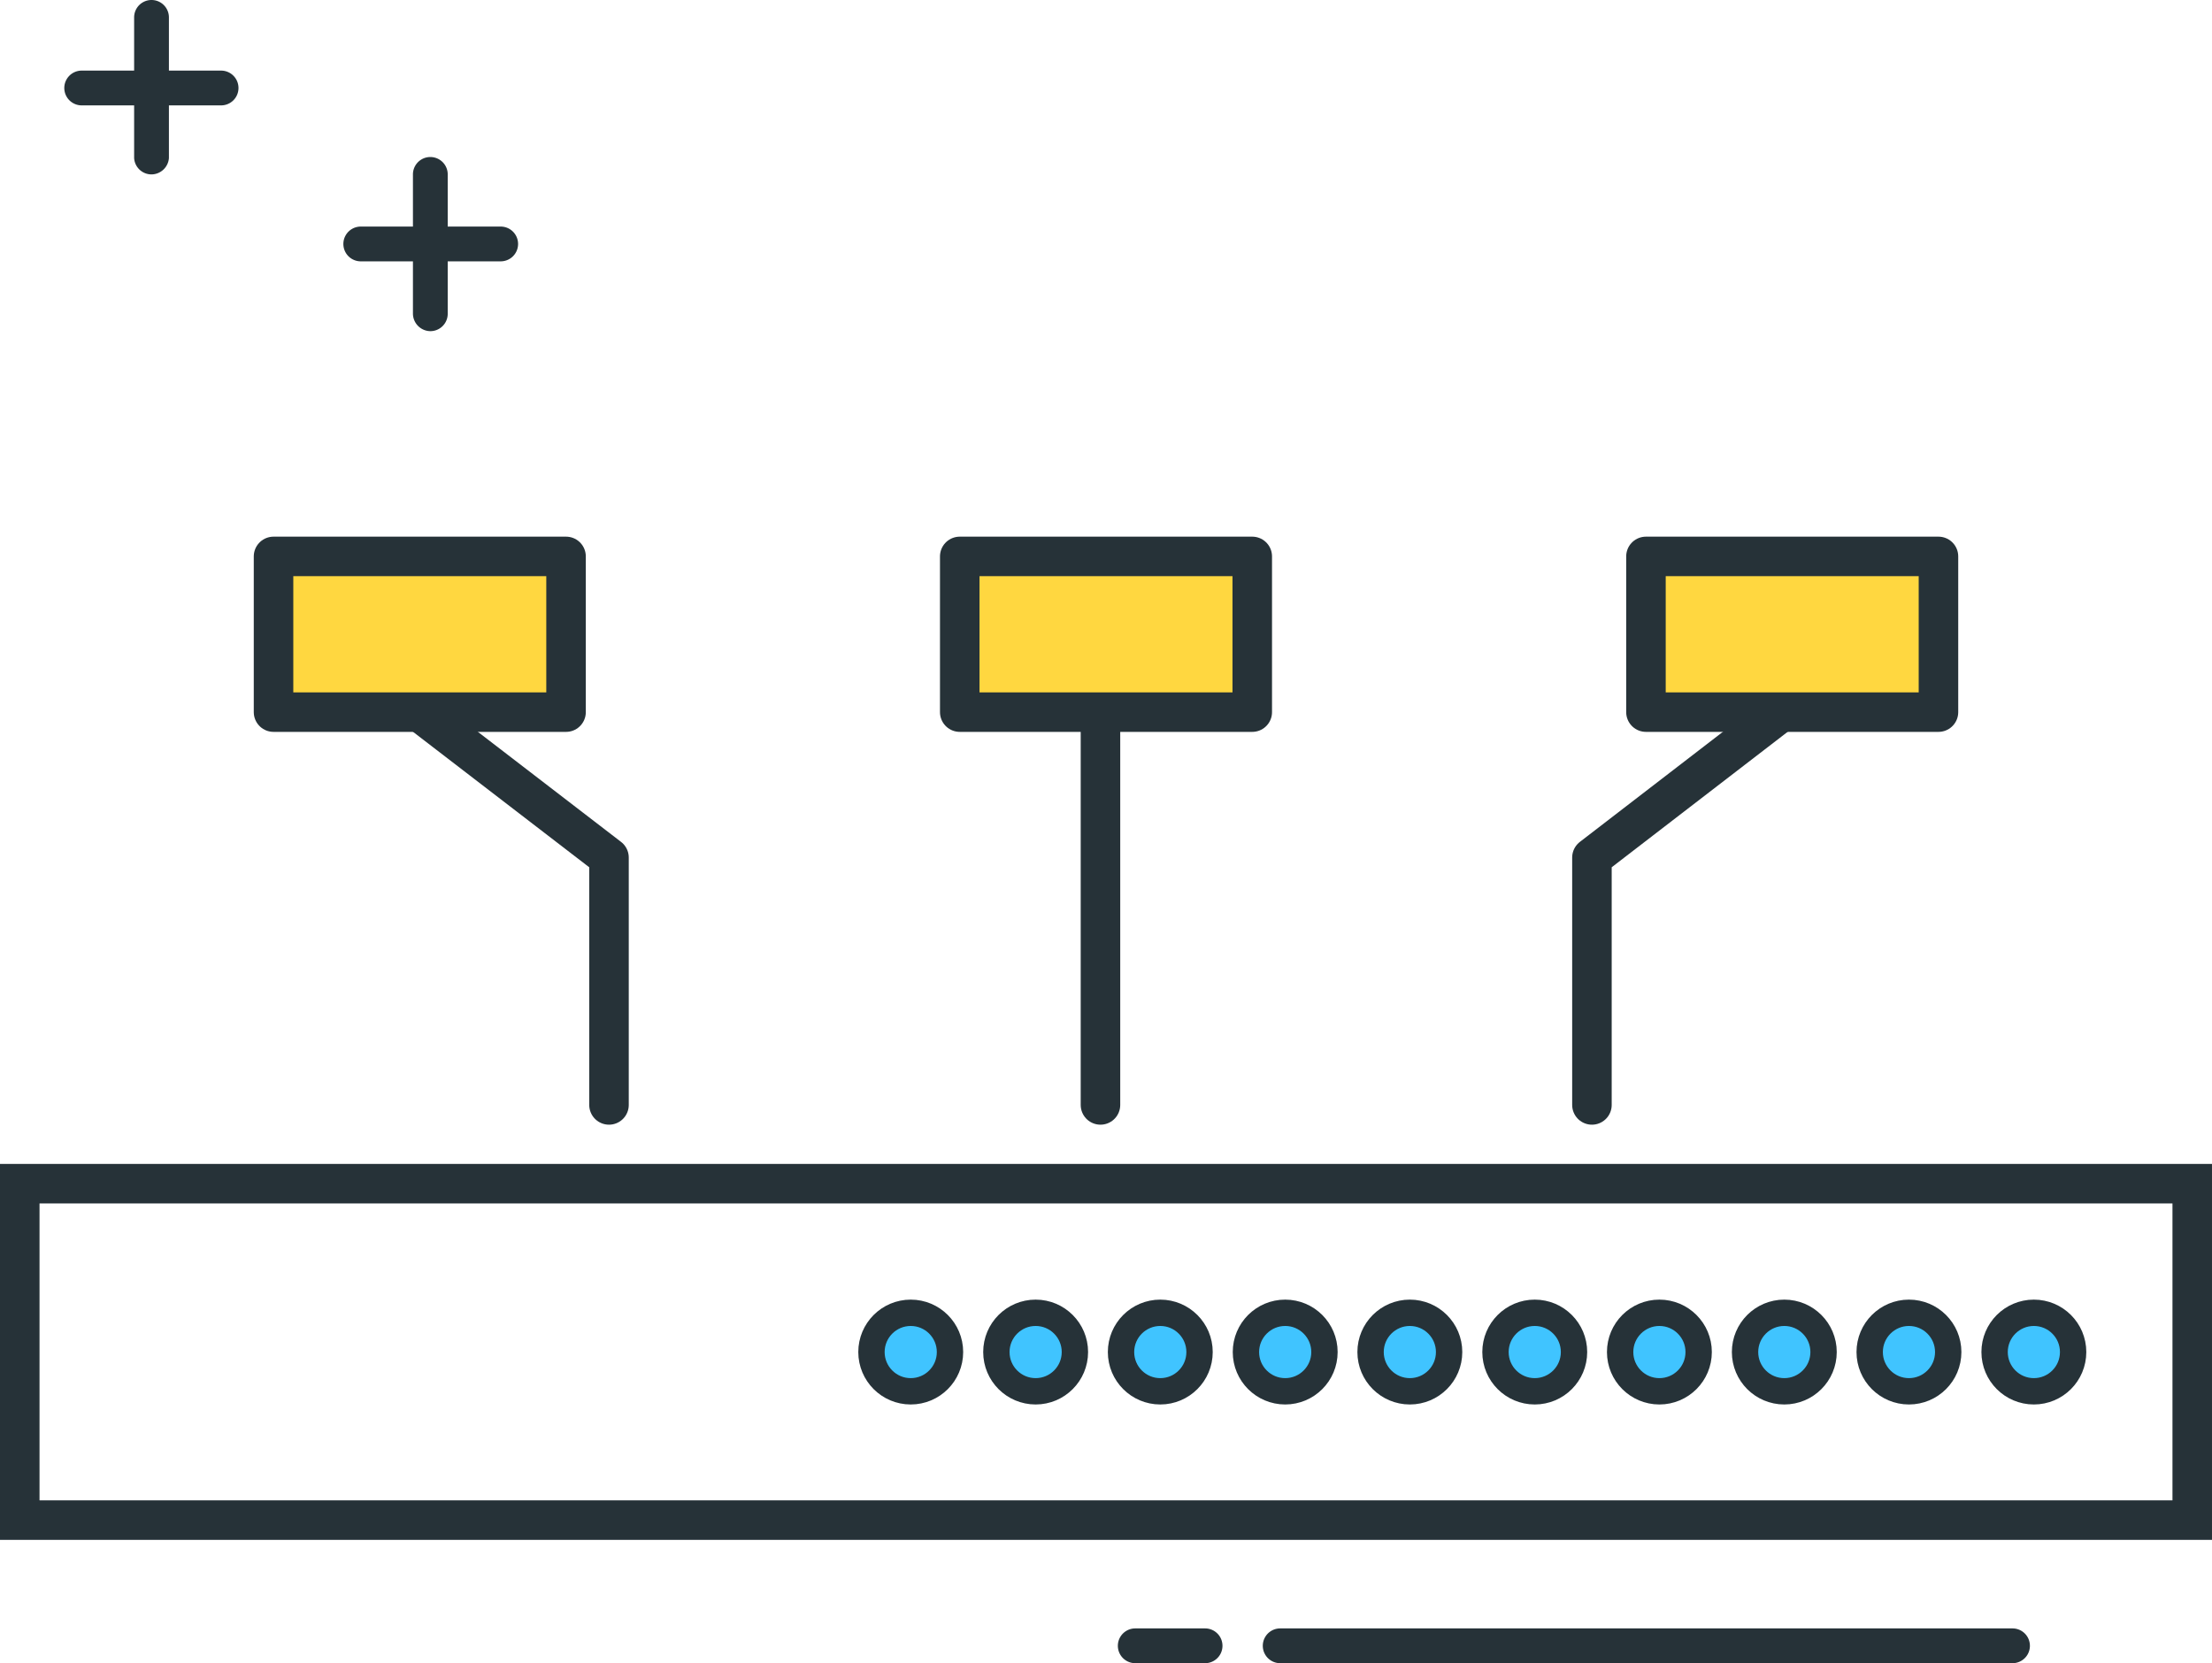 <svg xmlns="http://www.w3.org/2000/svg" viewBox="0 0 83.94 63.13"><defs><style>.cls-1{fill:#263238}.cls-3{fill:none}.cls-3,.cls-4,.cls-5{stroke:#263238}.cls-3,.cls-4{stroke-width:1.5px}.cls-3,.cls-4,.cls-5{stroke-linecap:round;stroke-linejoin:round}.cls-4{fill:#ffd740}.cls-5{fill:#40c4ff}</style></defs><g id="图层_2" data-name="图层 2"><g id="图层_3" data-name="图层 3"><path d="M45.73 63.13h-2.65a.66.66 0 0 1 0-1.32h2.65a.66.66 0 0 1 0 1.32ZM76.37 63.13H48.58a.66.66 0 0 1 0-1.32h27.79a.66.66 0 0 1 0 1.32ZM13.69 9.92H19a.66.66 0 1 0 0-1.32h-5.31a.66.66 0 1 0 0 1.32ZM3.1 4h5.29a.66.66 0 1 0 0-1.32H3.1A.66.66 0 0 0 3.1 4Z" class="cls-1"/><path d="M5.75 6.62A.67.67 0 0 0 6.41 6V.66a.66.66 0 0 0-1.32 0V6a.66.66 0 0 0 .66.62ZM16.33 12.57a.66.66 0 0 0 .66-.66V6.62a.66.66 0 1 0-1.32 0v5.29a.67.67 0 0 0 .66.66Z" class="cls-1"/><path d="M.75 44.93h82.44V57.7H.75z" style="stroke-width:1.5px;stroke-miterlimit:10;stroke:#263238;fill:none"/><path d="M23.11 41.94v-9.39l-7.18-5.52M60.41 41.94v-9.39l7.17-5.52M41.76 41.94V27.03" class="cls-3"/><path d="M10.38 21.12h11.1v5.91h-11.1zM36.42 21.12h11.1v5.91h-11.1zM62.46 21.12h11.1v5.91h-11.1z" class="cls-4"/><circle cx="34.56" cy="51.32" r="1.49" class="cls-5"/><circle cx="39.3" cy="51.32" r="1.49" class="cls-5"/><circle cx="44.03" cy="51.32" r="1.49" class="cls-5"/><circle cx="48.77" cy="51.32" r="1.49" class="cls-5"/><circle cx="53.5" cy="51.32" r="1.49" class="cls-5"/><circle cx="58.24" cy="51.32" r="1.49" class="cls-5"/><circle cx="62.97" cy="51.32" r="1.49" class="cls-5"/><circle cx="67.71" cy="51.32" r="1.49" class="cls-5"/><circle cx="72.44" cy="51.32" r="1.49" class="cls-5"/><circle cx="77.18" cy="51.32" r="1.49" class="cls-5"/></g></g></svg>